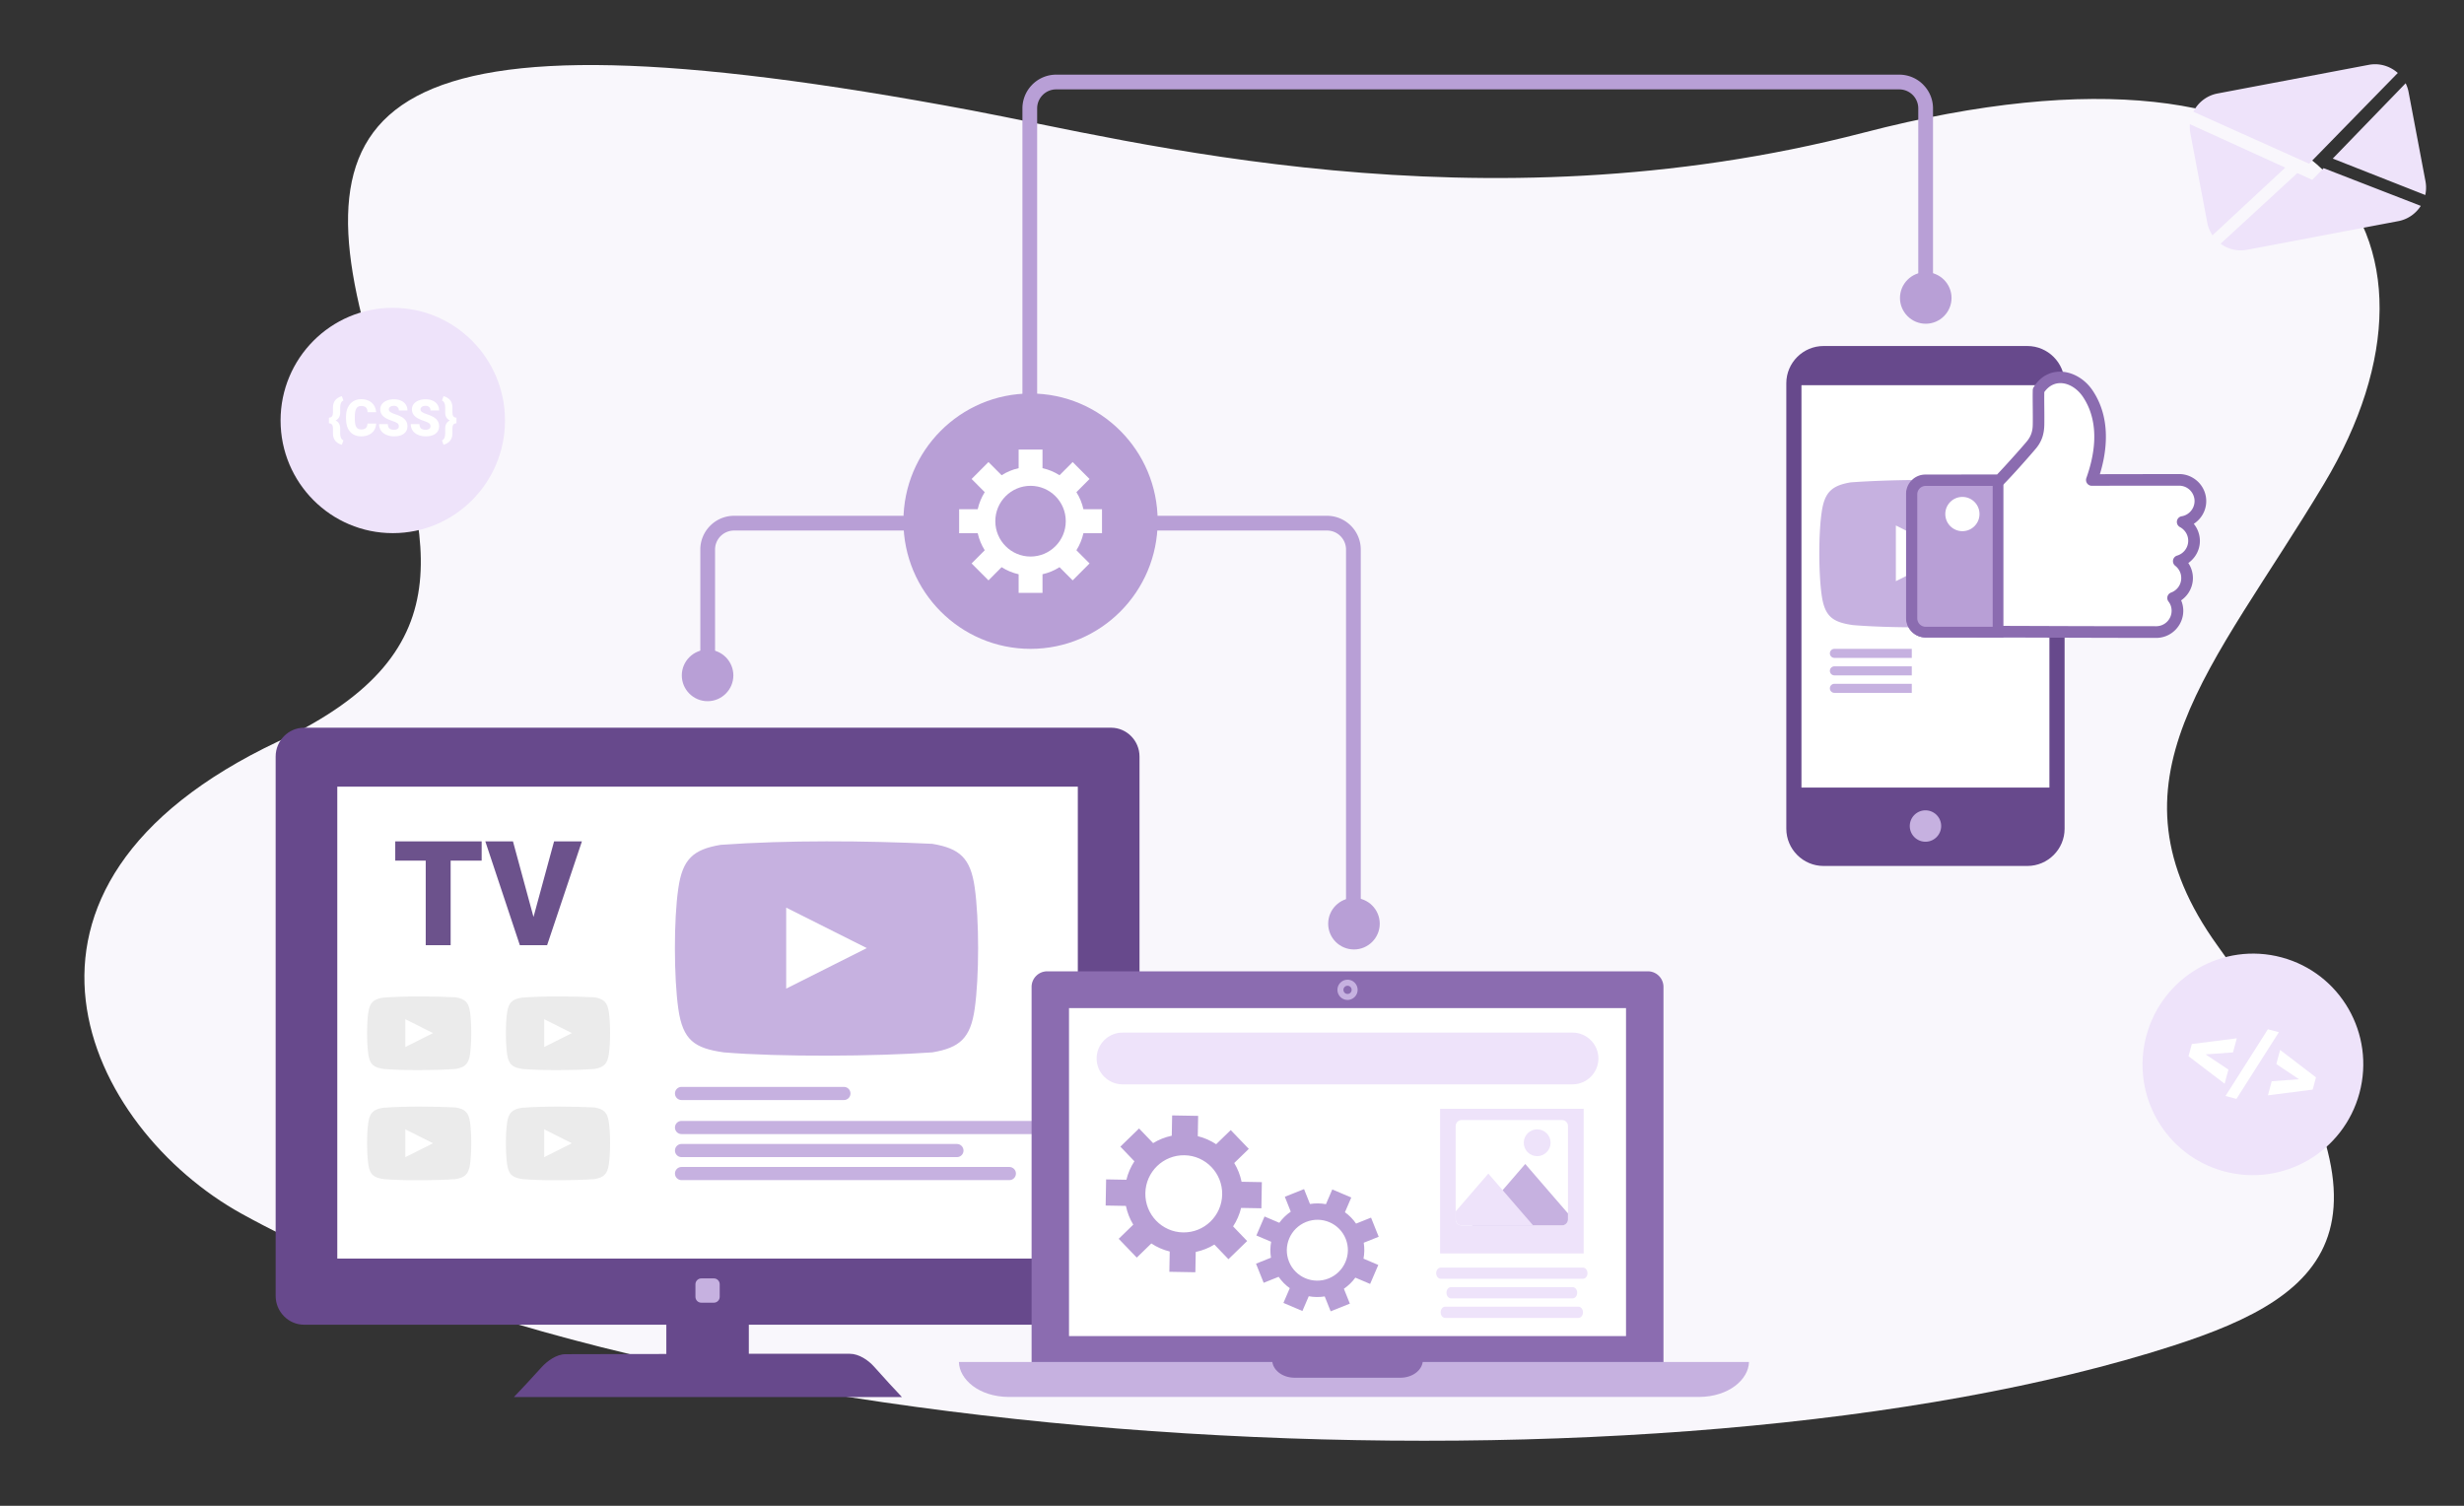 <svg id="_x31_" xmlns="http://www.w3.org/2000/svg" viewBox="0 0 540 330"><rect x="0" y="0" width="540" height="330" fill="#333333" stroke="none"/><style>.st0{fill-rule:evenodd;clip-rule:evenodd;fill:#f9f7fc}.st1{fill:#eee3fa}.st1,.st2,.st3,.st4,.st5,.st6,.st7,.st8{fill-rule:evenodd;clip-rule:evenodd}.st2{fill:#fff}.st3{fill:#b89fd6}.st4{fill:#67498c}.st5{fill:#c6b1e0}.st6{fill:#8b6cb0}.st7{fill:#6c528c}.st8{fill:#ebebeb}</style><path class="st0" d="M53 266.02c-33.89-18.71-60.03-71.48 8.07-103.58 42.67-20.12 32.74-45.25 21.2-82.49C64.36 22.15 80.68-.63 212.96 24.2c34.79 6.53 110.96 26.83 195.48 4.87C511.09 2.39 541.32 52.63 509.34 106c-24.45 40.81-49.44 65.03-23.31 101.31 43.73 60.72 24.91 76.42-9.82 87.62-110.72 35.7-325.39 25.12-423.21-28.91z"/><ellipse class="st1" cx="86.08" cy="92.15" rx="24.59" ry="24.69"/><path class="st2" d="M74.92 97.48c-1.3-.37-1.95-1.21-1.95-2.53v-1.08c0-.73-.29-1.1-.88-1.1v-1.24c.58 0 .88-.37.88-1.11v-1.14c.01-.65.18-1.18.51-1.58.33-.4.81-.69 1.44-.88l.34.96c-.45.17-.69.66-.71 1.47v1.18c0 .81-.33 1.39-1 1.72.67.33 1 .91 1 1.72v1.17c.02.8.26 1.29.71 1.46l-.34.98zm7.52-4.64c-.03.55-.17 1.04-.45 1.46-.27.42-.65.75-1.14.98-.49.23-1.05.35-1.68.35-1.04 0-1.85-.34-2.45-1.02-.6-.68-.89-1.64-.89-2.87v-.39c0-.78.13-1.46.4-2.04.27-.58.66-1.03 1.16-1.35.5-.32 1.09-.48 1.75-.48.96 0 1.73.25 2.31.76.58.5.91 1.2.99 2.09h-1.89c-.01-.48-.13-.83-.36-1.04-.23-.21-.57-.32-1.04-.32-.47 0-.82.18-1.04.53-.22.36-.34.92-.35 1.71v.56c0 .84.11 1.45.32 1.81.21.36.57.54 1.09.54.44 0 .77-.1 1-.31.23-.21.35-.54.37-.99h1.9zm4.97.57c0-.28-.1-.5-.3-.65-.2-.16-.54-.32-1.04-.48-.5-.17-.9-.33-1.21-.48-1.02-.5-1.53-1.2-1.53-2.08 0-.44.13-.83.38-1.16.25-.34.62-.6 1.08-.78.46-.19.99-.28 1.57-.28.57 0 1.08.1 1.52.3.45.2.8.49 1.05.87.25.37.37.8.37 1.28h-1.89c0-.32-.1-.57-.3-.75-.2-.18-.46-.27-.8-.27s-.61.08-.8.23c-.2.15-.3.34-.3.58 0 .2.11.39.33.55.22.17.6.34 1.14.51.55.18.99.37 1.34.57.85.49 1.28 1.17 1.28 2.04 0 .69-.26 1.24-.78 1.63-.52.4-1.23.59-2.14.59-.64 0-1.22-.11-1.74-.35-.52-.23-.91-.55-1.17-.95-.26-.4-.39-.86-.39-1.38H85c0 .42.11.74.33.94.22.2.57.3 1.06.3.31 0 .56-.07.74-.2.19-.14.28-.33.28-.58zm6.94 0c0-.28-.1-.5-.3-.65-.2-.16-.54-.32-1.04-.48-.5-.17-.9-.33-1.21-.48-1.02-.5-1.53-1.2-1.53-2.08 0-.44.13-.83.38-1.16.26-.34.62-.6 1.08-.78.46-.19.99-.28 1.57-.28.57 0 1.08.1 1.52.3.45.2.8.49 1.05.87.25.37.37.8.37 1.28h-1.89c0-.32-.1-.57-.3-.75-.2-.18-.46-.27-.8-.27s-.61.08-.8.23c-.2.15-.3.34-.3.58 0 .2.11.39.33.55.22.17.6.34 1.14.51.55.18.99.37 1.34.57.85.49 1.28 1.17 1.28 2.04 0 .69-.26 1.24-.78 1.63-.52.4-1.23.59-2.14.59-.64 0-1.22-.11-1.74-.35-.52-.23-.91-.55-1.17-.95-.26-.4-.39-.86-.39-1.38h1.91c0 .42.11.74.33.94.22.2.57.3 1.06.3.31 0 .56-.07.74-.2.2-.14.29-.33.29-.58zm2.51 3.1c.45-.17.69-.66.71-1.46v-1.18c0-.81.34-1.39 1.01-1.72-.67-.33-1.01-.9-1.01-1.72v-1.18c-.02-.8-.26-1.29-.71-1.47l.34-.96c.65.18 1.13.48 1.46.89.33.41.49.95.49 1.62v1.09c0 .74.29 1.11.88 1.11v1.24c-.58 0-.88.36-.88 1.09v1.16c-.02 1.27-.67 2.09-1.95 2.45l-.34-.96z"/><path class="st1" d="M480.69 24.49a7.47 7.47 0 0 1 5.28-4l33.16-6.28c2.36-.45 4.68.29 6.36 1.78l-19.43 19.89-25.37-11.39zm30.54 10.27h.02l20.26 7.98c.21-.96.24-1.97.05-3l-3.71-19.59c-.13-.68-.35-1.31-.64-1.9l-15.98 16.51zm-26.35 16.81l15.94-14.83h.02l-20.91-9.53c-.06.66-.02 1.33.1 2.01l3.71 19.59a7.41 7.41 0 0 0 1.14 2.76zm40.74-3.11l-33.16 6.28c-2.11.4-4.19-.14-5.8-1.33l16.82-15.48 3.26 1.49 2.49-2.57 21.3 8.27c-1.08 1.68-2.81 2.94-4.91 3.34z"/><ellipse transform="rotate(-74.959 493.757 233.254)" class="st1" cx="493.74" cy="233.24" rx="24.28" ry="24.18"/><path class="st2" d="M483.37 231.07l5 3.33-.83 3.1-7.91-6.02.72-2.68 9.86-1.25-.83 3.09zm6.76 9.76l-2.4-.64 9.29-14.62 2.41.64zm13.71-4.31l-4.97-3.33.83-3.09 7.86 6.01-.72 2.68-9.81 1.26.83-3.09z"/><path class="st3" d="M155.07 153.67c3.11 0 5.65-2.54 5.65-5.65 0-3.11-2.54-5.65-5.65-5.65-3.11 0-5.65 2.54-5.65 5.65 0 3.11 2.54 5.65 5.65 5.65zm266.97-82.72c3.11 0 5.65-2.54 5.65-5.65 0-3.11-2.54-5.65-5.65-5.65s-5.65 2.54-5.65 5.65c0 3.11 2.54 5.65 5.65 5.65zM296.73 208.08c3.11 0 5.65-2.54 5.65-5.65 0-3.11-2.54-5.65-5.65-5.65s-5.65 2.54-5.65 5.65c-.01 3.11 2.53 5.65 5.65 5.65z"/><path class="st3" d="M235.8 19.59h180.44c1.14 0 2.18.47 2.94 1.22l.07.07c.71.75 1.15 1.76 1.15 2.87v42.18c0 .89.72 1.62 1.62 1.62.89 0 1.61-.72 1.61-1.62V23.75c0-1.98-.79-3.79-2.08-5.12l-.09-.1a7.371 7.371 0 0 0-5.22-2.17H231.46c-2.03 0-3.88.83-5.22 2.17l-.09.1a7.383 7.383 0 0 0-2.08 5.12v66.18c0 .89.72 1.62 1.61 1.62s1.62-.72 1.62-1.62V23.75c0-1.11.44-2.12 1.15-2.87l.07-.07a4.15 4.15 0 0 1 2.94-1.22h4.34zm55.03 93.45c2.03 0 3.88.83 5.22 2.17a7.371 7.371 0 0 1 2.17 5.22v78.37c0 .89-.72 1.61-1.62 1.61-.89 0-1.61-.72-1.61-1.61v-78.37c0-1.14-.47-2.18-1.22-2.94a4.15 4.15 0 0 0-2.94-1.22H160.87c-1.14 0-2.18.47-2.94 1.22a4.15 4.15 0 0 0-1.22 2.94v27.62c0 .89-.72 1.61-1.61 1.61-.89 0-1.62-.72-1.62-1.61v-27.62c0-2.03.83-3.88 2.17-5.22a7.371 7.371 0 0 1 5.22-2.17h129.96z"/><path class="st4" d="M444.31 189.78h-44.67c-4.49 0-8.16-3.67-8.16-8.16V83.99c0-4.49 3.67-8.16 8.16-8.16h44.67c4.49 0 8.16 3.67 8.16 8.16v97.64c0 4.48-3.67 8.15-8.16 8.15z"/><path class="st2" d="M394.8 84.42h54.34v88.18H394.8z"/><path class="st5" d="M421.98 184.47a3.44 3.44 0 1 1 3.44-3.44c-.01 1.9-1.55 3.44-3.44 3.44zm-3-79.27c-4.59.05-9.13.21-13.37.51-4.15.69-5.76 2.16-6.38 6.56-.7 4.72-.67 13.44 0 18.16.67 4.74 2.46 5.93 6.84 6.56 3.57.3 8.16.46 12.91.49v-11.86l-3.49 1.75v-12.21l3.49 1.75V105.2zm-16.96 38.98c-.55 0-.99-.45-.99-.99s.44-.99.99-.99h16.96v1.98h-16.96zm0 7.66c-.55 0-.99-.44-.99-.99s.44-.99.99-.99h16.96v1.98h-16.96zm0-3.83c-.55 0-.99-.45-.99-.99s.44-.99.99-.99h16.96v1.98h-16.96z"/><path class="st2" d="M477.57 105.17c2.56 0 4.66 2.1 4.66 4.66 0 2.3-1.69 4.22-3.89 4.59 1.48.78 2.5 2.34 2.5 4.12 0 2.11-1.42 3.9-3.35 4.47 1.11.85 1.83 2.19 1.83 3.69 0 2-1.28 3.72-3.06 4.37.59.78.95 1.75.95 2.81 0 2.56-2.1 4.66-4.66 4.66-16.88 0-33.73-.11-50.6-.11-1.62 0-2.95-1.33-2.95-2.95v-27.25c0-1.62 1.33-2.95 2.95-2.95 5.42 0 10.85-.01 16.27-.02 2.52-2.59 6.36-6.98 7.03-7.8 1.05-1.28 1.48-2.66 1.52-4.29.05-2.77-.05-4.85 0-7.62 1.96-3.23 7.29-4.57 10.84.81 4.3 6.51 2.43 14.39.84 18.84 6.36-.02 12.74-.03 19.12-.03z"/><path class="st6" d="M477.57 103.89c1.63 0 3.11.67 4.19 1.74a5.895 5.895 0 0 1 1.75 4.19c0 1.45-.53 2.79-1.41 3.82-.38.45-.83.84-1.32 1.16a5.947 5.947 0 0 1 1.34 3.74c0 1.32-.44 2.55-1.19 3.54-.38.5-.84.95-1.35 1.31a5.894 5.894 0 0 1 1.01 3.3c0 1.25-.4 2.42-1.07 3.38a5.98 5.98 0 0 1-1.51 1.5l.16.41c.2.6.31 1.23.31 1.88 0 1.63-.67 3.11-1.74 4.19a5.895 5.895 0 0 1-4.19 1.75c-6.92 0-16.09-.03-25.31-.06-7.63-.02-15.27-.05-25.29-.05a4.22 4.22 0 0 1-2.98-1.24 4.22 4.22 0 0 1-1.24-2.98v-27.25c0-1.16.48-2.22 1.24-2.98a4.22 4.22 0 0 1 2.98-1.24l15.73-.02c.9-.94 1.96-2.1 2.98-3.23 1.72-1.9 3.23-3.64 3.6-4.1.42-.52.72-1.06.92-1.63.2-.59.3-1.21.31-1.88.05-2.54-.05-5.08 0-7.62 0-.25.08-.48.21-.67 3.23-5.25 9.81-3.97 12.96.8 2.32 3.51 2.98 7.37 2.84 10.94-.1 2.72-.66 5.25-1.3 7.33l17.37-.03zm2.39 3.54a3.38 3.38 0 0 0-2.39-.99H468l-9.45.02a1.273 1.273 0 0 1-1.31-1.7c.76-2.14 1.6-5.09 1.72-8.26.12-3.11-.44-6.45-2.42-9.45-2.04-3.11-6.1-4.51-8.52-1.12-.04 2.42.05 4.83 0 7.25-.02.96-.16 1.84-.44 2.67-.29.85-.73 1.64-1.36 2.4-.42.51-1.98 2.31-3.68 4.2-1.13 1.26-2.37 2.6-3.42 3.68-.23.24-.55.38-.91.38l-16.27.03a1.67 1.67 0 0 0-1.67 1.67v27.25a1.67 1.67 0 0 0 1.67 1.67c6.84 0 16.07.03 25.29.06 7.65.03 15.36.05 25.31.05a3.38 3.38 0 0 0 3.38-3.38c0-.38-.06-.75-.17-1.08-.11-.33-.28-.65-.5-.94-.08-.1-.15-.22-.2-.35-.24-.66.1-1.39.76-1.63a3.4 3.4 0 0 0 1.62-1.25c.38-.54.6-1.21.6-1.93 0-.54-.12-1.05-.34-1.49-.23-.47-.57-.88-.98-1.2a1.276 1.276 0 0 1 .42-2.23c.71-.21 1.33-.65 1.76-1.23a3.386 3.386 0 0 0 .19-3.76c-.32-.52-.78-.96-1.32-1.25-.34-.18-.6-.51-.67-.92-.12-.69.35-1.35 1.04-1.46.8-.13 1.52-.56 2.02-1.16.5-.59.8-1.35.8-2.18 0-.9-.38-1.75-.99-2.37z"/><path class="st3" d="M422.03 105.32h15.85v33.22h-15.85a3.04 3.04 0 0 1-3.03-3.03v-27.17c0-1.66 1.36-3.02 3.03-3.02z"/><path class="st6" d="M422.03 104.14h17.03v35.57h-17.03c-1.16 0-2.21-.47-2.97-1.23a4.187 4.187 0 0 1-1.23-2.97v-27.17c0-1.15.47-2.2 1.23-2.96.77-.76 1.82-1.24 2.97-1.24zm14.68 2.35h-14.68c-.51 0-.97.21-1.31.54-.33.34-.54.8-.54 1.31v27.17c0 .51.21.97.54 1.31s.8.54 1.31.54h14.68v-30.87z"/><path class="st2" d="M430.07 116.41c-2.07 0-3.75-1.68-3.75-3.76 0-2.07 1.68-3.75 3.75-3.75 2.07 0 3.75 1.68 3.75 3.75 0 2.08-1.68 3.76-3.75 3.76z"/><path class="st4" d="M243.49 290.32h-79.38v6.36l22.14.01c1.98 0 4.05 1.4 5.3 2.81 2.74 3.09 4.16 4.58 6.11 6.67h-85.03c2.09-2.21 3.59-3.8 6.04-6.51 1.25-1.39 3.29-2.87 5.24-2.88l22.12-.05v-6.41H66.65c-3.43 0-6.24-2.84-6.24-6.32V165.8c0-3.48 2.81-6.32 6.24-6.32h176.84c3.43 0 6.24 2.84 6.24 6.32V284c0 3.47-2.81 6.32-6.24 6.32z"/><path class="st2" d="M73.92 172.4h162.29v103.42H73.92z"/><path class="st5" d="M156.45 285.49h-2.76c-.71 0-1.28-.58-1.28-1.28v-2.76c0-.7.58-1.28 1.28-1.28h2.76c.71 0 1.28.58 1.28 1.28v2.76c0 .7-.58 1.28-1.28 1.28z"/><path class="st7" d="M105.56 188.61h-6.8v18.54H93.3v-18.54h-6.68v-4.22h18.94zm11.36 12.35l4.51-16.57h6.1l-7.63 22.76h-5.97l-7.57-22.76h6.06z"/><path class="st5" d="M213.61 194.47c-.91-6.39-3.24-8.53-9.28-9.54-14.65-.7-31.78-.83-46.39.22-6.04 1.01-8.37 3.15-9.28 9.54-1.02 6.86-.98 19.53 0 26.4.98 6.9 3.57 8.63 9.94 9.54 12.41 1.04 33.27.89 45.73 0 6.04-1.01 8.37-3.15 9.28-9.54 1-7.03 1-19.58 0-26.62zm-41.31 22.19v-17.75l17.67 8.87-17.67 8.88zm-22.95 24.42c-.79 0-1.43-.65-1.43-1.44 0-.8.64-1.44 1.43-1.44h35.61c.79 0 1.43.65 1.43 1.44 0 .8-.64 1.44-1.43 1.44h-35.61zm0 7.46c-.79 0-1.43-.64-1.43-1.44 0-.8.64-1.44 1.43-1.44h76.74c.79 0 1.43.65 1.43 1.44 0 .8-.64 1.44-1.43 1.44h-76.74zm0 5.05c-.79 0-1.43-.65-1.43-1.44 0-.8.64-1.44 1.43-1.44h60.37c.79 0 1.44.65 1.44 1.44 0 .8-.64 1.44-1.44 1.44h-60.37zm0 5.04c-.79 0-1.43-.65-1.43-1.44 0-.79.64-1.44 1.43-1.44h71.86c.79 0 1.44.65 1.44 1.44 0 .79-.64 1.44-1.44 1.44h-71.86z"/><path class="st8" d="M103.02 221.84c-.31-2.2-1.11-2.93-3.19-3.28-5.03-.24-10.92-.29-15.93.08-2.07.35-2.87 1.08-3.19 3.28-.35 2.36-.34 6.71 0 9.07.34 2.37 1.23 2.96 3.41 3.28 4.26.36 11.43.31 15.71 0 2.07-.35 2.87-1.08 3.19-3.28.34-2.42.34-6.73 0-9.15zm0 24.14c-.31-2.2-1.11-2.93-3.19-3.28-5.03-.24-10.92-.29-15.93.08-2.07.35-2.87 1.08-3.19 3.28-.35 2.36-.34 6.71 0 9.07.34 2.37 1.23 2.96 3.41 3.28 4.26.36 11.43.31 15.71 0 2.07-.35 2.87-1.08 3.19-3.28.34-2.42.34-6.73 0-9.15zm30.42 0c-.31-2.2-1.11-2.93-3.19-3.28-5.03-.24-10.92-.29-15.93.08-2.07.35-2.87 1.08-3.19 3.28-.35 2.36-.34 6.71 0 9.07.34 2.37 1.23 2.96 3.41 3.28 4.26.36 11.43.31 15.71 0 2.07-.35 2.87-1.08 3.19-3.28.35-2.42.35-6.73 0-9.15zm-14.18 7.62v-6.1l6.07 3.05-6.07 3.05zm-30.43 0v-6.1l6.07 3.05-6.07 3.05zm44.61-31.76c-.31-2.2-1.11-2.93-3.19-3.28-5.03-.24-10.92-.29-15.93.08-2.07.35-2.87 1.08-3.19 3.28-.35 2.36-.34 6.71 0 9.07.34 2.37 1.23 2.96 3.41 3.28 4.26.36 11.43.31 15.71 0 2.07-.35 2.87-1.08 3.19-3.28.35-2.42.35-6.73 0-9.15zm-14.18 7.62v-6.1l6.07 3.05-6.07 3.05zm-30.43 0v-6.1l6.07 3.05-6.07 3.05z"/><path class="st6" d="M229.49 212.87h131.66a3.42 3.42 0 0 1 3.41 3.41v83.36a3.42 3.42 0 0 1-3.41 3.41H229.49c-1.88 0-3.41-1.53-3.41-3.41v-83.36a3.42 3.42 0 0 1 3.41-3.41z"/><path class="st2" d="M234.28 220.93h122.07v71.88H234.28z"/><path class="st5" d="M295.32 219.14a2.21 2.21 0 0 1-2.21-2.21c0-1.22.99-2.22 2.21-2.22s2.21.99 2.21 2.22c0 1.21-.99 2.21-2.21 2.21z"/><path class="st6" d="M295.32 217.83c-.5 0-.9-.4-.9-.9s.4-.9.9-.9.9.41.9.9c0 .49-.4.9-.9.9z"/><path class="st5" d="M210.15 298.48H383.3c-.08 3.83-4.41 7.62-10.91 7.67H221.06c-6.51-.04-10.83-3.84-10.91-7.67z"/><path class="st6" d="M278.82 298.17h33c-.04 1.88-1.98 3.74-4.91 3.77h-23.19c-2.92-.03-4.87-1.89-4.9-3.77z"/><path class="st1" d="M315.6 243h31.47v31.7H315.6z"/><path class="st2" d="M320.32 245.46h22.01c.71 0 1.3.59 1.3 1.3v20.5c0 .71-.59 1.3-1.3 1.3h-22.01c-.71 0-1.3-.58-1.3-1.3v-20.5c.01-.72.59-1.3 1.3-1.3z"/><path class="st1" d="M336.88 253.38c-1.62 0-2.94-1.32-2.94-2.94 0-1.62 1.32-2.94 2.94-2.94 1.62 0 2.94 1.32 2.94 2.94-.01 1.62-1.32 2.94-2.94 2.94z"/><path class="st5" d="M343.63 265.92v1.33c0 .71-.59 1.3-1.3 1.3h-19.69l5.3-6.13 6.33-7.33 6.33 7.33 3.03 3.5z"/><path class="st1" d="M335.99 268.55h-15.66c-.71 0-1.3-.58-1.3-1.3v-1.77l1.71-1.98 5.44-6.3 5.44 6.3 4.37 5.05zm-19.27 20.28c-.54 0-.99-.55-.99-1.23 0-.68.44-1.23.99-1.23h29.21c.54 0 .99.55.99 1.23 0 .68-.44 1.23-.99 1.23h-29.21zm1.27-4.29c-.54 0-.99-.55-.99-1.23 0-.68.44-1.23.99-1.23h26.67c.54 0 .99.55.99 1.23 0 .68-.44 1.23-.99 1.23h-26.67zm-2.25-4.29c-.54 0-.99-.55-.99-1.23 0-.68.44-1.22.99-1.22h31.18c.54 0 .99.55.99 1.22 0 .68-.44 1.23-.99 1.23h-31.18zM246 226.3h98.63c3.12 0 5.67 2.55 5.67 5.67s-2.55 5.67-5.67 5.67H246c-3.12 0-5.67-2.55-5.67-5.67s2.55-5.67 5.67-5.67z"/><path class="st3" d="M259.28 270.09c-4.65-.08-8.35-3.93-8.27-8.6.08-4.67 3.92-8.39 8.57-8.31 4.65.08 8.35 3.93 8.27 8.6-.09 4.67-3.92 8.39-8.57 8.31zm23.21 6.39c-1.37-3.42.31-7.3 3.74-8.68 3.43-1.37 7.33.28 8.69 3.7 1.37 3.42-.31 7.3-3.74 8.68-3.43 1.37-7.33-.28-8.69-3.7zm-3.95-.85l-3.28 1.31 1.68 4.19 3.28-1.31c.67.98 1.5 1.82 2.44 2.49l-1.39 3.23 4.16 1.77 1.39-3.23c1.14.21 2.32.23 3.5.04l1.3 3.26 4.21-1.68-1.31-3.26c.98-.67 1.83-1.5 2.51-2.44l3.24 1.38 1.79-4.16-3.24-1.38c.21-1.13.24-2.31.05-3.49l3.28-1.31-1.68-4.19-3.28 1.31c-.67-.98-1.5-1.82-2.44-2.49l1.39-3.23-4.16-1.77-1.39 3.23c-1.14-.21-2.32-.23-3.5-.04l-1.3-3.26-4.21 1.68 1.3 3.26c-.98.67-1.83 1.5-2.51 2.44l-3.24-1.38-1.79 4.16 3.24 1.38c-.21 1.14-.23 2.31-.04 3.49zm-22.19-1.36l-.08 4.45 5.7.1.08-4.45c1.47-.31 2.85-.86 4.09-1.62l3.08 3.21 4.1-3.98-3.08-3.21c.8-1.22 1.4-2.59 1.76-4.05l4.44.08.1-5.73-4.44-.08c-.3-1.48-.86-2.86-1.61-4.11l3.19-3.1-3.96-4.12-3.19 3.1c-1.22-.8-2.58-1.41-4.03-1.76l.08-4.45-5.7-.1-.08 4.45c-1.47.31-2.85.86-4.09 1.62l-3.08-3.21-4.1 3.98 3.08 3.21c-.8 1.22-1.4 2.59-1.76 4.05l-4.44-.08-.1 5.73 4.44.08c.3 1.48.86 2.86 1.61 4.11l-3.19 3.1 3.96 4.12 3.19-3.1c1.21.8 2.57 1.41 4.03 1.76z"/><ellipse class="st3" cx="225.85" cy="114.22" rx="27.86" ry="27.98"/><path class="st2" d="M225.85 121.97c-4.26 0-7.72-3.47-7.72-7.75 0-4.28 3.46-7.75 7.72-7.75s7.72 3.47 7.72 7.75c0 4.28-3.46 7.75-7.72 7.75zm-2.61 3.88v4.08h5.23v-4.08c1.34-.3 2.6-.83 3.73-1.55l2.88 2.89 3.7-3.71-2.88-2.89c.71-1.13 1.24-2.39 1.54-3.74h4.07v-5.25h-4.07c-.3-1.35-.83-2.61-1.54-3.74l2.88-2.89-3.7-3.71-2.88 2.89c-1.13-.72-2.38-1.25-3.73-1.55v-4.08h-5.23v4.08c-1.34.3-2.6.83-3.73 1.55l-2.88-2.89-3.7 3.71 2.88 2.89c-.71 1.13-1.24 2.39-1.54 3.74h-4.07v5.25h4.07c.3 1.35.83 2.61 1.54 3.74l-2.88 2.89 3.7 3.71 2.88-2.89c1.13.72 2.38 1.25 3.73 1.55z"/></svg>